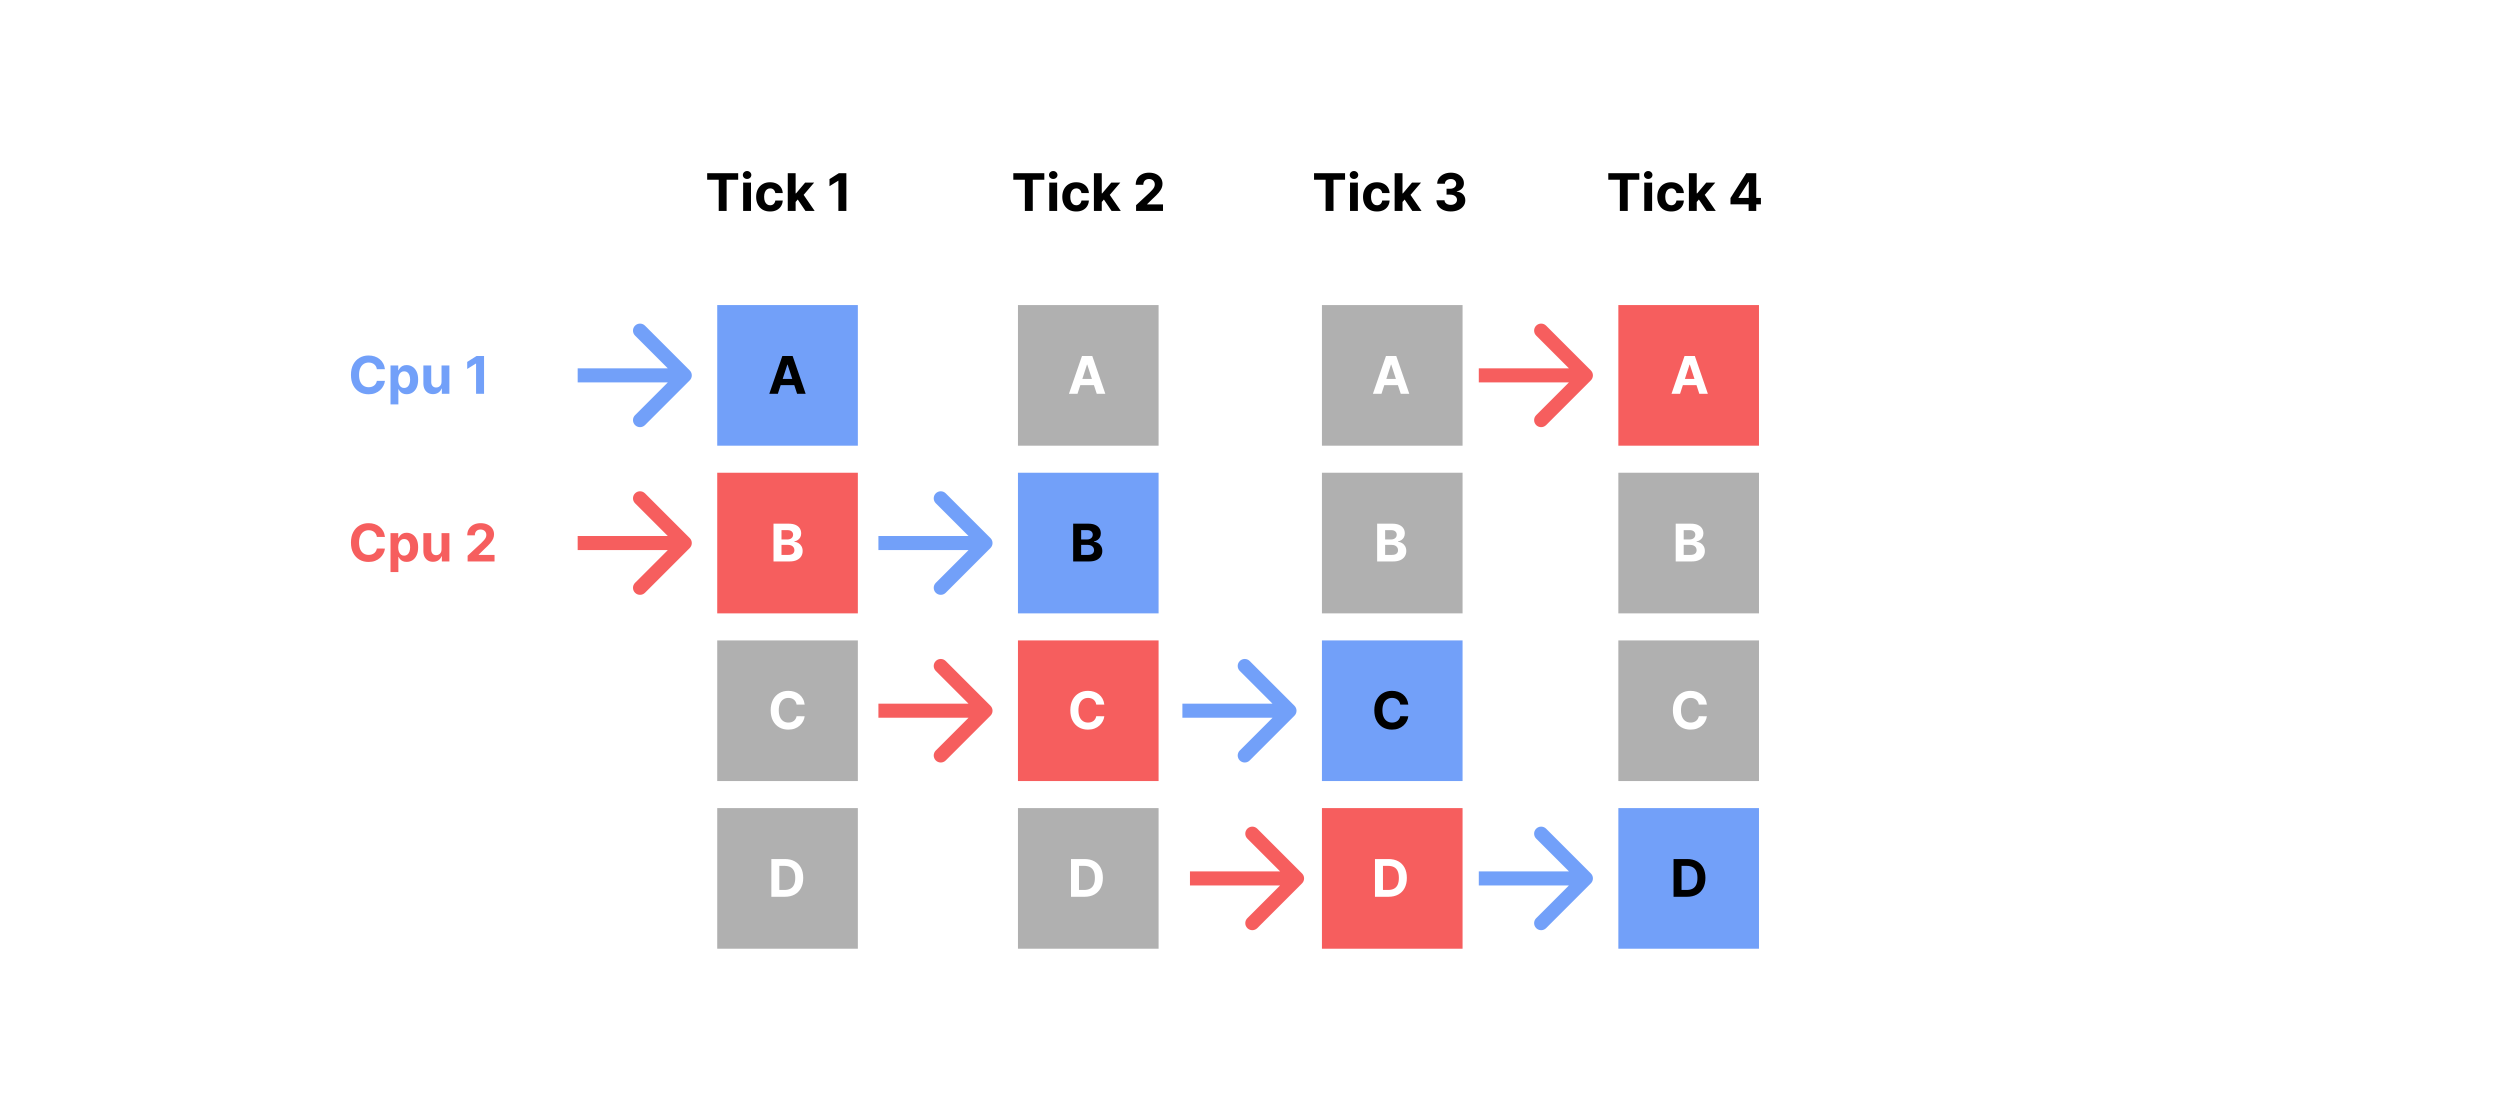 <svg width="2311" height="1027" viewBox="0 0 2311 1027" fill="none" xmlns="http://www.w3.org/2000/svg">
<rect width="2311" height="1027" fill="white"/>
<rect x="663" y="282" width="130" height="130" fill="#72A0F9"/>
<rect x="663" y="437" width="130" height="130" fill="#F65E5E"/>
<rect x="663" y="592" width="130" height="130" fill="#B0B0B0"/>
<path d="M355.835 341.312H348.369C348.233 340.347 347.955 339.489 347.534 338.739C347.114 337.977 346.574 337.33 345.915 336.795C345.256 336.261 344.494 335.852 343.631 335.568C342.778 335.284 341.852 335.142 340.852 335.142C339.045 335.142 337.472 335.591 336.131 336.489C334.79 337.375 333.75 338.67 333.011 340.375C332.273 342.068 331.903 344.125 331.903 346.545C331.903 349.034 332.273 351.125 333.011 352.818C333.761 354.511 334.807 355.79 336.148 356.653C337.489 357.517 339.04 357.949 340.801 357.949C341.79 357.949 342.705 357.818 343.545 357.557C344.398 357.295 345.153 356.915 345.812 356.415C346.472 355.903 347.017 355.284 347.449 354.557C347.892 353.83 348.199 353 348.369 352.068L355.835 352.102C355.642 353.705 355.159 355.25 354.386 356.739C353.625 358.216 352.597 359.54 351.301 360.71C350.017 361.869 348.483 362.79 346.699 363.472C344.926 364.142 342.92 364.477 340.682 364.477C337.568 364.477 334.784 363.773 332.33 362.364C329.886 360.955 327.955 358.915 326.534 356.244C325.125 353.574 324.42 350.341 324.42 346.545C324.42 342.739 325.136 339.5 326.568 336.83C328 334.159 329.943 332.125 332.398 330.727C334.852 329.318 337.614 328.614 340.682 328.614C342.705 328.614 344.58 328.898 346.307 329.466C348.045 330.034 349.585 330.864 350.926 331.955C352.267 333.034 353.358 334.358 354.199 335.926C355.051 337.494 355.597 339.29 355.835 341.312ZM360.991 373.818V337.818H368.151V342.216H368.474C368.793 341.511 369.253 340.795 369.855 340.068C370.469 339.33 371.264 338.716 372.241 338.227C373.23 337.727 374.457 337.477 375.923 337.477C377.832 337.477 379.594 337.977 381.207 338.977C382.821 339.966 384.111 341.46 385.077 343.46C386.043 345.449 386.526 347.943 386.526 350.943C386.526 353.864 386.054 356.33 385.111 358.341C384.179 360.341 382.906 361.858 381.293 362.892C379.69 363.915 377.895 364.426 375.906 364.426C374.497 364.426 373.298 364.193 372.31 363.727C371.332 363.261 370.531 362.676 369.906 361.972C369.281 361.256 368.804 360.534 368.474 359.807H368.253V373.818H360.991ZM368.099 350.909C368.099 352.466 368.315 353.824 368.747 354.983C369.179 356.142 369.804 357.045 370.622 357.693C371.44 358.33 372.435 358.648 373.605 358.648C374.787 358.648 375.787 358.324 376.605 357.676C377.423 357.017 378.043 356.108 378.463 354.949C378.895 353.778 379.111 352.432 379.111 350.909C379.111 349.398 378.901 348.068 378.48 346.92C378.06 345.773 377.44 344.875 376.622 344.227C375.804 343.58 374.798 343.256 373.605 343.256C372.423 343.256 371.423 343.568 370.605 344.193C369.798 344.818 369.179 345.705 368.747 346.852C368.315 348 368.099 349.352 368.099 350.909ZM408.156 352.852V337.818H415.418V364H408.446V359.244H408.173C407.582 360.778 406.599 362.011 405.224 362.943C403.861 363.875 402.196 364.341 400.23 364.341C398.48 364.341 396.94 363.943 395.611 363.148C394.281 362.352 393.241 361.222 392.491 359.756C391.753 358.29 391.378 356.534 391.366 354.489V337.818H398.628V353.193C398.639 354.739 399.054 355.96 399.872 356.858C400.69 357.756 401.787 358.205 403.162 358.205C404.037 358.205 404.855 358.006 405.616 357.608C406.378 357.199 406.991 356.597 407.457 355.801C407.935 355.006 408.168 354.023 408.156 352.852ZM447.455 329.091V364H440.074V336.097H439.869L431.875 341.108V334.562L440.517 329.091H447.455Z" fill="#72A0F9"/>
<path d="M355.835 496.312H348.369C348.233 495.347 347.955 494.489 347.534 493.739C347.114 492.977 346.574 492.33 345.915 491.795C345.256 491.261 344.494 490.852 343.631 490.568C342.778 490.284 341.852 490.142 340.852 490.142C339.045 490.142 337.472 490.591 336.131 491.489C334.79 492.375 333.75 493.67 333.011 495.375C332.273 497.068 331.903 499.125 331.903 501.545C331.903 504.034 332.273 506.125 333.011 507.818C333.761 509.511 334.807 510.79 336.148 511.653C337.489 512.517 339.04 512.949 340.801 512.949C341.79 512.949 342.705 512.818 343.545 512.557C344.398 512.295 345.153 511.915 345.812 511.415C346.472 510.903 347.017 510.284 347.449 509.557C347.892 508.83 348.199 508 348.369 507.068L355.835 507.102C355.642 508.705 355.159 510.25 354.386 511.739C353.625 513.216 352.597 514.54 351.301 515.71C350.017 516.869 348.483 517.79 346.699 518.472C344.926 519.142 342.92 519.477 340.682 519.477C337.568 519.477 334.784 518.773 332.33 517.364C329.886 515.955 327.955 513.915 326.534 511.244C325.125 508.574 324.42 505.341 324.42 501.545C324.42 497.739 325.136 494.5 326.568 491.83C328 489.159 329.943 487.125 332.398 485.727C334.852 484.318 337.614 483.614 340.682 483.614C342.705 483.614 344.58 483.898 346.307 484.466C348.045 485.034 349.585 485.864 350.926 486.955C352.267 488.034 353.358 489.358 354.199 490.926C355.051 492.494 355.597 494.29 355.835 496.312ZM360.991 528.818V492.818H368.151V497.216H368.474C368.793 496.511 369.253 495.795 369.855 495.068C370.469 494.33 371.264 493.716 372.241 493.227C373.23 492.727 374.457 492.477 375.923 492.477C377.832 492.477 379.594 492.977 381.207 493.977C382.821 494.966 384.111 496.46 385.077 498.46C386.043 500.449 386.526 502.943 386.526 505.943C386.526 508.864 386.054 511.33 385.111 513.341C384.179 515.341 382.906 516.858 381.293 517.892C379.69 518.915 377.895 519.426 375.906 519.426C374.497 519.426 373.298 519.193 372.31 518.727C371.332 518.261 370.531 517.676 369.906 516.972C369.281 516.256 368.804 515.534 368.474 514.807H368.253V528.818H360.991ZM368.099 505.909C368.099 507.466 368.315 508.824 368.747 509.983C369.179 511.142 369.804 512.045 370.622 512.693C371.44 513.33 372.435 513.648 373.605 513.648C374.787 513.648 375.787 513.324 376.605 512.676C377.423 512.017 378.043 511.108 378.463 509.949C378.895 508.778 379.111 507.432 379.111 505.909C379.111 504.398 378.901 503.068 378.48 501.92C378.06 500.773 377.44 499.875 376.622 499.227C375.804 498.58 374.798 498.256 373.605 498.256C372.423 498.256 371.423 498.568 370.605 499.193C369.798 499.818 369.179 500.705 368.747 501.852C368.315 503 368.099 504.352 368.099 505.909ZM408.156 507.852V492.818H415.418V519H408.446V514.244H408.173C407.582 515.778 406.599 517.011 405.224 517.943C403.861 518.875 402.196 519.341 400.23 519.341C398.48 519.341 396.94 518.943 395.611 518.148C394.281 517.352 393.241 516.222 392.491 514.756C391.753 513.29 391.378 511.534 391.366 509.489V492.818H398.628V508.193C398.639 509.739 399.054 510.96 399.872 511.858C400.69 512.756 401.787 513.205 403.162 513.205C404.037 513.205 404.855 513.006 405.616 512.608C406.378 512.199 406.991 511.597 407.457 510.801C407.935 510.006 408.168 509.023 408.156 507.852ZM432.267 519V513.682L444.693 502.176C445.75 501.153 446.636 500.233 447.352 499.415C448.08 498.597 448.631 497.795 449.006 497.011C449.381 496.216 449.568 495.358 449.568 494.438C449.568 493.415 449.335 492.534 448.869 491.795C448.403 491.045 447.767 490.472 446.96 490.074C446.153 489.665 445.239 489.46 444.216 489.46C443.148 489.46 442.216 489.676 441.42 490.108C440.625 490.54 440.011 491.159 439.58 491.966C439.148 492.773 438.932 493.733 438.932 494.847H431.926C431.926 492.562 432.443 490.58 433.477 488.898C434.511 487.216 435.96 485.915 437.824 484.994C439.688 484.074 441.835 483.614 444.267 483.614C446.767 483.614 448.943 484.057 450.795 484.943C452.659 485.818 454.108 487.034 455.142 488.591C456.176 490.148 456.693 491.932 456.693 493.943C456.693 495.261 456.432 496.562 455.909 497.847C455.398 499.131 454.483 500.557 453.165 502.125C451.847 503.682 449.989 505.551 447.591 507.733L442.494 512.727V512.966H457.153V519H432.267Z" fill="#F65E5E"/>
<path d="M637.596 351.596C640.135 349.058 640.135 344.942 637.596 342.404L596.23 301.038C593.692 298.5 589.576 298.5 587.038 301.038C584.5 303.576 584.5 307.692 587.038 310.23L623.808 347L587.038 383.77C584.5 386.308 584.5 390.424 587.038 392.962C589.576 395.5 593.692 395.5 596.23 392.962L637.596 351.596ZM534 353.5H633V340.5H534V353.5Z" fill="#72A0F9"/>
<path d="M637.596 506.596C640.135 504.058 640.135 499.942 637.596 497.404L596.23 456.038C593.692 453.5 589.576 453.5 587.038 456.038C584.5 458.576 584.5 462.692 587.038 465.23L623.808 502L587.038 538.77C584.5 541.308 584.5 545.424 587.038 547.962C589.576 550.5 593.692 550.5 596.23 547.962L637.596 506.596ZM534 508.5H633V495.5H534V508.5Z" fill="#F65E5E"/>
<path d="M915.596 661.596C918.135 659.058 918.135 654.942 915.596 652.404L874.23 611.038C871.692 608.5 867.576 608.5 865.038 611.038C862.5 613.576 862.5 617.692 865.038 620.23L901.808 657L865.038 693.77C862.5 696.308 862.5 700.424 865.038 702.962C867.576 705.5 871.692 705.5 874.23 702.962L915.596 661.596ZM812 663.5H911V650.5H812V663.5Z" fill="#F65E5E"/>
<path d="M1203.6 816.596C1206.13 814.058 1206.13 809.942 1203.6 807.404L1162.23 766.038C1159.69 763.5 1155.58 763.5 1153.04 766.038C1150.5 768.576 1150.5 772.692 1153.04 775.23L1189.81 812L1153.04 848.77C1150.5 851.308 1150.5 855.424 1153.04 857.962C1155.58 860.5 1159.69 860.5 1162.23 857.962L1203.6 816.596ZM1100 818.5H1199V805.5H1100V818.5Z" fill="#F65E5E"/>
<path d="M1470.6 351.596C1473.13 349.058 1473.13 344.942 1470.6 342.404L1429.23 301.038C1426.69 298.5 1422.58 298.5 1420.04 301.038C1417.5 303.576 1417.5 307.692 1420.04 310.23L1456.81 347L1420.04 383.77C1417.5 386.308 1417.5 390.424 1420.04 392.962C1422.58 395.5 1426.69 395.5 1429.23 392.962L1470.6 351.596ZM1367 353.5H1466V340.5H1367V353.5Z" fill="#F65E5E"/>
<rect x="941" y="282" width="130" height="130" fill="#B0B0B0"/>
<rect x="941" y="437" width="130" height="130" fill="#72A0F9"/>
<rect x="941" y="592" width="130" height="130" fill="#F65E5E"/>
<path d="M915.596 506.596C918.135 504.058 918.135 499.942 915.596 497.404L874.23 456.038C871.692 453.5 867.576 453.5 865.038 456.038C862.5 458.576 862.5 462.692 865.038 465.23L901.808 502L865.038 538.77C862.5 541.308 862.5 545.424 865.038 547.962C867.576 550.5 871.692 550.5 874.23 547.962L915.596 506.596ZM812 508.5H911V495.5H812V508.5Z" fill="#72A0F9"/>
<rect x="1222" y="282" width="130" height="130" fill="#B0B0B0"/>
<rect x="1222" y="437" width="130" height="130" fill="#B0B0B0"/>
<rect x="1222" y="592" width="130" height="130" fill="#72A0F9"/>
<path d="M1196.6 661.596C1199.13 659.058 1199.13 654.942 1196.6 652.404L1155.23 611.038C1152.69 608.5 1148.58 608.5 1146.04 611.038C1143.5 613.576 1143.5 617.692 1146.04 620.23L1182.81 657L1146.04 693.77C1143.5 696.308 1143.5 700.424 1146.04 702.962C1148.58 705.5 1152.69 705.5 1155.23 702.962L1196.6 661.596ZM1093 663.5H1192V650.5H1093V663.5Z" fill="#72A0F9"/>
<path d="M653.705 166.176V160.091H682.375V166.176H671.688V195H664.392V166.176H653.705ZM686.96 195V168.818H694.222V195H686.96ZM690.608 165.443C689.528 165.443 688.602 165.085 687.83 164.369C687.068 163.642 686.688 162.773 686.688 161.761C686.688 160.761 687.068 159.903 687.83 159.188C688.602 158.46 689.528 158.097 690.608 158.097C691.688 158.097 692.608 158.46 693.369 159.188C694.142 159.903 694.528 160.761 694.528 161.761C694.528 162.773 694.142 163.642 693.369 164.369C692.608 165.085 691.688 165.443 690.608 165.443ZM711.868 195.511C709.186 195.511 706.879 194.943 704.947 193.807C703.027 192.659 701.55 191.068 700.516 189.034C699.493 187 698.982 184.659 698.982 182.011C698.982 179.33 699.499 176.977 700.533 174.955C701.578 172.92 703.061 171.335 704.982 170.199C706.902 169.051 709.186 168.477 711.834 168.477C714.118 168.477 716.118 168.892 717.834 169.722C719.55 170.551 720.908 171.716 721.908 173.216C722.908 174.716 723.459 176.477 723.561 178.5H716.709C716.516 177.193 716.004 176.142 715.175 175.347C714.357 174.54 713.283 174.136 711.953 174.136C710.828 174.136 709.845 174.443 709.004 175.057C708.175 175.659 707.527 176.54 707.061 177.699C706.595 178.858 706.362 180.261 706.362 181.909C706.362 183.58 706.589 185 707.044 186.17C707.51 187.341 708.163 188.233 709.004 188.847C709.845 189.46 710.828 189.767 711.953 189.767C712.783 189.767 713.527 189.597 714.186 189.256C714.857 188.915 715.408 188.42 715.839 187.773C716.283 187.114 716.572 186.324 716.709 185.403H723.561C723.447 187.403 722.902 189.165 721.925 190.688C720.959 192.199 719.624 193.381 717.919 194.233C716.214 195.085 714.197 195.511 711.868 195.511ZM734.79 187.466L734.807 178.756H735.864L744.25 168.818H752.585L741.318 181.977H739.597L734.79 187.466ZM728.21 195V160.091H735.472V195H728.21ZM744.574 195L736.869 183.597L741.71 178.466L753.08 195H744.574ZM782.376 160.091V195H774.996V167.097H774.791L766.797 172.108V165.562L775.439 160.091H782.376Z" fill="black"/>
<path d="M936.705 166.176V160.091H965.375V166.176H954.688V195H947.392V166.176H936.705ZM969.96 195V168.818H977.222V195H969.96ZM973.608 165.443C972.528 165.443 971.602 165.085 970.83 164.369C970.068 163.642 969.688 162.773 969.688 161.761C969.688 160.761 970.068 159.903 970.83 159.188C971.602 158.46 972.528 158.097 973.608 158.097C974.688 158.097 975.608 158.46 976.369 159.188C977.142 159.903 977.528 160.761 977.528 161.761C977.528 162.773 977.142 163.642 976.369 164.369C975.608 165.085 974.688 165.443 973.608 165.443ZM994.868 195.511C992.186 195.511 989.879 194.943 987.947 193.807C986.027 192.659 984.55 191.068 983.516 189.034C982.493 187 981.982 184.659 981.982 182.011C981.982 179.33 982.499 176.977 983.533 174.955C984.578 172.92 986.061 171.335 987.982 170.199C989.902 169.051 992.186 168.477 994.834 168.477C997.118 168.477 999.118 168.892 1000.83 169.722C1002.55 170.551 1003.91 171.716 1004.91 173.216C1005.91 174.716 1006.46 176.477 1006.56 178.5H999.709C999.516 177.193 999.004 176.142 998.175 175.347C997.357 174.54 996.283 174.136 994.953 174.136C993.828 174.136 992.845 174.443 992.004 175.057C991.175 175.659 990.527 176.54 990.061 177.699C989.595 178.858 989.362 180.261 989.362 181.909C989.362 183.58 989.589 185 990.044 186.17C990.51 187.341 991.163 188.233 992.004 188.847C992.845 189.46 993.828 189.767 994.953 189.767C995.783 189.767 996.527 189.597 997.186 189.256C997.857 188.915 998.408 188.42 998.839 187.773C999.283 187.114 999.572 186.324 999.709 185.403H1006.56C1006.45 187.403 1005.9 189.165 1004.92 190.688C1003.96 192.199 1002.62 193.381 1000.92 194.233C999.214 195.085 997.197 195.511 994.868 195.511ZM1017.79 187.466L1017.81 178.756H1018.86L1027.25 168.818H1035.59L1024.32 181.977H1022.6L1017.79 187.466ZM1011.21 195V160.091H1018.47V195H1011.21ZM1027.57 195L1019.87 183.597L1024.71 178.466L1036.08 195H1027.57ZM1050.19 195V189.682L1062.62 178.176C1063.67 177.153 1064.56 176.233 1065.27 175.415C1066 174.597 1066.55 173.795 1066.93 173.011C1067.3 172.216 1067.49 171.358 1067.49 170.438C1067.49 169.415 1067.26 168.534 1066.79 167.795C1066.33 167.045 1065.69 166.472 1064.88 166.074C1064.08 165.665 1063.16 165.46 1062.14 165.46C1061.07 165.46 1060.14 165.676 1059.34 166.108C1058.55 166.54 1057.93 167.159 1057.5 167.966C1057.07 168.773 1056.85 169.733 1056.85 170.847H1049.85C1049.85 168.562 1050.37 166.58 1051.4 164.898C1052.43 163.216 1053.88 161.915 1055.75 160.994C1057.61 160.074 1059.76 159.614 1062.19 159.614C1064.69 159.614 1066.87 160.057 1068.72 160.943C1070.58 161.818 1072.03 163.034 1073.06 164.591C1074.1 166.148 1074.62 167.932 1074.62 169.943C1074.62 171.261 1074.35 172.562 1073.83 173.847C1073.32 175.131 1072.4 176.557 1071.09 178.125C1069.77 179.682 1067.91 181.551 1065.51 183.733L1060.42 188.727V188.966H1075.08V195H1050.19Z" fill="black"/>
<rect x="1496" y="282" width="130" height="130" fill="#F65E5E"/>
<rect x="1496" y="437" width="130" height="130" fill="#B0B0B0"/>
<rect x="1496" y="592" width="130" height="130" fill="#B0B0B0"/>
<path d="M1470.6 816.596C1473.13 814.058 1473.13 809.942 1470.6 807.404L1429.23 766.038C1426.69 763.5 1422.58 763.5 1420.04 766.038C1417.5 768.576 1417.5 772.692 1420.04 775.23L1456.81 812L1420.04 848.77C1417.5 851.308 1417.5 855.424 1420.04 857.962C1422.58 860.5 1426.69 860.5 1429.23 857.962L1470.6 816.596ZM1367 818.5H1466V805.5H1367V818.5Z" fill="#72A0F9"/>
<path d="M1214.7 166.176V160.091H1243.38V166.176H1232.69V195H1225.39V166.176H1214.7ZM1247.96 195V168.818H1255.22V195H1247.96ZM1251.61 165.443C1250.53 165.443 1249.6 165.085 1248.83 164.369C1248.07 163.642 1247.69 162.773 1247.69 161.761C1247.69 160.761 1248.07 159.903 1248.83 159.188C1249.6 158.46 1250.53 158.097 1251.61 158.097C1252.69 158.097 1253.61 158.46 1254.37 159.188C1255.14 159.903 1255.53 160.761 1255.53 161.761C1255.53 162.773 1255.14 163.642 1254.37 164.369C1253.61 165.085 1252.69 165.443 1251.61 165.443ZM1272.87 195.511C1270.19 195.511 1267.88 194.943 1265.95 193.807C1264.03 192.659 1262.55 191.068 1261.52 189.034C1260.49 187 1259.98 184.659 1259.98 182.011C1259.98 179.33 1260.5 176.977 1261.53 174.955C1262.58 172.92 1264.06 171.335 1265.98 170.199C1267.9 169.051 1270.19 168.477 1272.83 168.477C1275.12 168.477 1277.12 168.892 1278.83 169.722C1280.55 170.551 1281.91 171.716 1282.91 173.216C1283.91 174.716 1284.46 176.477 1284.56 178.5H1277.71C1277.52 177.193 1277 176.142 1276.17 175.347C1275.36 174.54 1274.28 174.136 1272.95 174.136C1271.83 174.136 1270.85 174.443 1270 175.057C1269.17 175.659 1268.53 176.54 1268.06 177.699C1267.6 178.858 1267.36 180.261 1267.36 181.909C1267.36 183.58 1267.59 185 1268.04 186.17C1268.51 187.341 1269.16 188.233 1270 188.847C1270.85 189.46 1271.83 189.767 1272.95 189.767C1273.78 189.767 1274.53 189.597 1275.19 189.256C1275.86 188.915 1276.41 188.42 1276.84 187.773C1277.28 187.114 1277.57 186.324 1277.71 185.403H1284.56C1284.45 187.403 1283.9 189.165 1282.92 190.688C1281.96 192.199 1280.62 193.381 1278.92 194.233C1277.21 195.085 1275.2 195.511 1272.87 195.511ZM1295.79 187.466L1295.81 178.756H1296.86L1305.25 168.818H1313.59L1302.32 181.977H1300.6L1295.79 187.466ZM1289.21 195V160.091H1296.47V195H1289.21ZM1305.57 195L1297.87 183.597L1302.71 178.466L1314.08 195H1305.57ZM1341.09 195.477C1338.55 195.477 1336.28 195.04 1334.29 194.165C1332.31 193.278 1330.75 192.062 1329.6 190.517C1328.47 188.96 1327.88 187.165 1327.85 185.131H1335.28C1335.33 185.983 1335.6 186.733 1336.12 187.381C1336.64 188.017 1337.33 188.511 1338.19 188.864C1339.06 189.216 1340.03 189.392 1341.11 189.392C1342.23 189.392 1343.23 189.193 1344.09 188.795C1344.96 188.398 1345.63 187.847 1346.12 187.142C1346.61 186.437 1346.85 185.625 1346.85 184.705C1346.85 183.773 1346.59 182.949 1346.07 182.233C1345.56 181.506 1344.82 180.937 1343.85 180.528C1342.9 180.119 1341.76 179.915 1340.44 179.915H1337.19V174.494H1340.44C1341.56 174.494 1342.54 174.301 1343.39 173.915C1344.26 173.528 1344.93 172.994 1345.4 172.312C1345.88 171.619 1346.12 170.812 1346.12 169.892C1346.12 169.017 1345.91 168.25 1345.49 167.591C1345.08 166.92 1344.5 166.398 1343.75 166.023C1343.01 165.648 1342.15 165.46 1341.16 165.46C1340.16 165.46 1339.25 165.642 1338.42 166.006C1337.59 166.358 1336.92 166.864 1336.42 167.523C1335.92 168.182 1335.65 168.955 1335.62 169.841H1328.55C1328.58 167.83 1329.15 166.057 1330.27 164.523C1331.38 162.989 1332.88 161.79 1334.77 160.926C1336.67 160.051 1338.81 159.614 1341.19 159.614C1343.6 159.614 1345.71 160.051 1347.52 160.926C1349.33 161.801 1350.73 162.983 1351.73 164.472C1352.74 165.949 1353.24 167.608 1353.23 169.449C1353.24 171.403 1352.63 173.034 1351.4 174.341C1350.19 175.648 1348.6 176.477 1346.65 176.83V177.102C1349.22 177.432 1351.17 178.324 1352.51 179.778C1353.87 181.222 1354.54 183.028 1354.52 185.199C1354.54 187.188 1353.96 188.955 1352.8 190.5C1351.65 192.045 1350.07 193.261 1348.05 194.148C1346.02 195.034 1343.71 195.477 1341.09 195.477Z" fill="black"/>
<path d="M1486.7 166.176V160.091H1515.38V166.176H1504.69V195H1497.39V166.176H1486.7ZM1519.96 195V168.818H1527.22V195H1519.96ZM1523.61 165.443C1522.53 165.443 1521.6 165.085 1520.83 164.369C1520.07 163.642 1519.69 162.773 1519.69 161.761C1519.69 160.761 1520.07 159.903 1520.83 159.188C1521.6 158.46 1522.53 158.097 1523.61 158.097C1524.69 158.097 1525.61 158.46 1526.37 159.188C1527.14 159.903 1527.53 160.761 1527.53 161.761C1527.53 162.773 1527.14 163.642 1526.37 164.369C1525.61 165.085 1524.69 165.443 1523.61 165.443ZM1544.87 195.511C1542.19 195.511 1539.88 194.943 1537.95 193.807C1536.03 192.659 1534.55 191.068 1533.52 189.034C1532.49 187 1531.98 184.659 1531.98 182.011C1531.98 179.33 1532.5 176.977 1533.53 174.955C1534.58 172.92 1536.06 171.335 1537.98 170.199C1539.9 169.051 1542.19 168.477 1544.83 168.477C1547.12 168.477 1549.12 168.892 1550.83 169.722C1552.55 170.551 1553.91 171.716 1554.91 173.216C1555.91 174.716 1556.46 176.477 1556.56 178.5H1549.71C1549.52 177.193 1549 176.142 1548.17 175.347C1547.36 174.54 1546.28 174.136 1544.95 174.136C1543.83 174.136 1542.85 174.443 1542 175.057C1541.17 175.659 1540.53 176.54 1540.06 177.699C1539.6 178.858 1539.36 180.261 1539.36 181.909C1539.36 183.58 1539.59 185 1540.04 186.17C1540.51 187.341 1541.16 188.233 1542 188.847C1542.85 189.46 1543.83 189.767 1544.95 189.767C1545.78 189.767 1546.53 189.597 1547.19 189.256C1547.86 188.915 1548.41 188.42 1548.84 187.773C1549.28 187.114 1549.57 186.324 1549.71 185.403H1556.56C1556.45 187.403 1555.9 189.165 1554.92 190.688C1553.96 192.199 1552.62 193.381 1550.92 194.233C1549.21 195.085 1547.2 195.511 1544.87 195.511ZM1567.79 187.466L1567.81 178.756H1568.86L1577.25 168.818H1585.59L1574.32 181.977H1572.6L1567.79 187.466ZM1561.21 195V160.091H1568.47V195H1561.21ZM1577.57 195L1569.87 183.597L1574.71 178.466L1586.08 195H1577.57ZM1599.66 188.864V183.051L1614.23 160.091H1619.25V168.136H1616.28L1607.09 182.676V182.949H1627.8V188.864H1599.66ZM1616.42 195V187.091L1616.55 184.517V160.091H1623.47V195H1616.42Z" fill="black"/>
<path d="M719.051 364H711.142L723.193 329.091H732.705L744.739 364H736.83L728.085 337.068H727.812L719.051 364ZM718.557 350.278H737.239V356.04H718.557V350.278Z" fill="black"/>
<path d="M715.034 519V484.091H729.011C731.58 484.091 733.722 484.472 735.438 485.233C737.153 485.994 738.443 487.051 739.307 488.403C740.17 489.744 740.602 491.29 740.602 493.04C740.602 494.403 740.33 495.602 739.784 496.636C739.239 497.659 738.489 498.5 737.534 499.159C736.591 499.807 735.511 500.267 734.295 500.54V500.881C735.625 500.937 736.869 501.312 738.028 502.006C739.199 502.699 740.148 503.67 740.875 504.92C741.602 506.159 741.966 507.636 741.966 509.352C741.966 511.205 741.506 512.858 740.585 514.312C739.676 515.756 738.33 516.898 736.545 517.739C734.761 518.58 732.563 519 729.949 519H715.034ZM722.415 512.966H728.432C730.489 512.966 731.989 512.574 732.932 511.79C733.875 510.994 734.347 509.937 734.347 508.619C734.347 507.653 734.114 506.801 733.648 506.062C733.182 505.324 732.517 504.744 731.653 504.324C730.801 503.903 729.784 503.693 728.602 503.693H722.415V512.966ZM722.415 498.699H727.886C728.898 498.699 729.795 498.523 730.58 498.17C731.375 497.807 732 497.295 732.455 496.636C732.92 495.977 733.153 495.188 733.153 494.267C733.153 493.006 732.705 491.989 731.807 491.216C730.92 490.443 729.659 490.057 728.023 490.057H722.415V498.699Z" fill="white"/>
<path d="M743.835 651.312H736.369C736.233 650.347 735.955 649.489 735.534 648.739C735.114 647.977 734.574 647.33 733.915 646.795C733.256 646.261 732.494 645.852 731.631 645.568C730.778 645.284 729.852 645.142 728.852 645.142C727.045 645.142 725.472 645.591 724.131 646.489C722.79 647.375 721.75 648.67 721.011 650.375C720.273 652.068 719.903 654.125 719.903 656.545C719.903 659.034 720.273 661.125 721.011 662.818C721.761 664.511 722.807 665.79 724.148 666.653C725.489 667.517 727.04 667.949 728.801 667.949C729.79 667.949 730.705 667.818 731.545 667.557C732.398 667.295 733.153 666.915 733.812 666.415C734.472 665.903 735.017 665.284 735.449 664.557C735.892 663.83 736.199 663 736.369 662.068L743.835 662.102C743.642 663.705 743.159 665.25 742.386 666.739C741.625 668.216 740.597 669.54 739.301 670.71C738.017 671.869 736.483 672.79 734.699 673.472C732.926 674.142 730.92 674.477 728.682 674.477C725.568 674.477 722.784 673.773 720.33 672.364C717.886 670.955 715.955 668.915 714.534 666.244C713.125 663.574 712.42 660.341 712.42 656.545C712.42 652.739 713.136 649.5 714.568 646.83C716 644.159 717.943 642.125 720.398 640.727C722.852 639.318 725.614 638.614 728.682 638.614C730.705 638.614 732.58 638.898 734.307 639.466C736.045 640.034 737.585 640.864 738.926 641.955C740.267 643.034 741.358 644.358 742.199 645.926C743.051 647.494 743.597 649.29 743.835 651.312Z" fill="white"/>
<rect x="663" y="747" width="130" height="130" fill="#B0B0B0"/>
<path d="M725.409 829H713.034V794.091H725.511C729.023 794.091 732.045 794.79 734.58 796.188C737.114 797.574 739.063 799.568 740.426 802.17C741.801 804.773 742.489 807.886 742.489 811.511C742.489 815.148 741.801 818.273 740.426 820.886C739.063 823.5 737.102 825.506 734.545 826.903C732 828.301 728.955 829 725.409 829ZM720.415 822.676H725.102C727.284 822.676 729.119 822.29 730.608 821.517C732.108 820.733 733.233 819.523 733.983 817.886C734.744 816.239 735.125 814.114 735.125 811.511C735.125 808.932 734.744 806.824 733.983 805.188C733.233 803.551 732.114 802.347 730.625 801.574C729.136 800.801 727.301 800.415 725.119 800.415H720.415V822.676Z" fill="white"/>
<path d="M996.051 364H988.142L1000.19 329.091H1009.7L1021.74 364H1013.83L1005.09 337.068H1004.81L996.051 364ZM995.557 350.278H1014.24V356.04H995.557V350.278Z" fill="white"/>
<path d="M992.034 519V484.091H1006.01C1008.58 484.091 1010.72 484.472 1012.44 485.233C1014.15 485.994 1015.44 487.051 1016.31 488.403C1017.17 489.744 1017.6 491.29 1017.6 493.04C1017.6 494.403 1017.33 495.602 1016.78 496.636C1016.24 497.659 1015.49 498.5 1014.53 499.159C1013.59 499.807 1012.51 500.267 1011.3 500.54V500.881C1012.63 500.937 1013.87 501.312 1015.03 502.006C1016.2 502.699 1017.15 503.67 1017.88 504.92C1018.6 506.159 1018.97 507.636 1018.97 509.352C1018.97 511.205 1018.51 512.858 1017.59 514.312C1016.68 515.756 1015.33 516.898 1013.55 517.739C1011.76 518.58 1009.56 519 1006.95 519H992.034ZM999.415 512.966H1005.43C1007.49 512.966 1008.99 512.574 1009.93 511.79C1010.88 510.994 1011.35 509.937 1011.35 508.619C1011.35 507.653 1011.11 506.801 1010.65 506.062C1010.18 505.324 1009.52 504.744 1008.65 504.324C1007.8 503.903 1006.78 503.693 1005.6 503.693H999.415V512.966ZM999.415 498.699H1004.89C1005.9 498.699 1006.8 498.523 1007.58 498.17C1008.38 497.807 1009 497.295 1009.45 496.636C1009.92 495.977 1010.15 495.188 1010.15 494.267C1010.15 493.006 1009.7 491.989 1008.81 491.216C1007.92 490.443 1006.66 490.057 1005.02 490.057H999.415V498.699Z" fill="black"/>
<path d="M1020.84 651.312H1013.37C1013.23 650.347 1012.95 649.489 1012.53 648.739C1012.11 647.977 1011.57 647.33 1010.91 646.795C1010.26 646.261 1009.49 645.852 1008.63 645.568C1007.78 645.284 1006.85 645.142 1005.85 645.142C1004.05 645.142 1002.47 645.591 1001.13 646.489C999.79 647.375 998.75 648.67 998.011 650.375C997.273 652.068 996.903 654.125 996.903 656.545C996.903 659.034 997.273 661.125 998.011 662.818C998.761 664.511 999.807 665.79 1001.15 666.653C1002.49 667.517 1004.04 667.949 1005.8 667.949C1006.79 667.949 1007.7 667.818 1008.55 667.557C1009.4 667.295 1010.15 666.915 1010.81 666.415C1011.47 665.903 1012.02 665.284 1012.45 664.557C1012.89 663.83 1013.2 663 1013.37 662.068L1020.84 662.102C1020.64 663.705 1020.16 665.25 1019.39 666.739C1018.63 668.216 1017.6 669.54 1016.3 670.71C1015.02 671.869 1013.48 672.79 1011.7 673.472C1009.93 674.142 1007.92 674.477 1005.68 674.477C1002.57 674.477 999.784 673.773 997.33 672.364C994.886 670.955 992.955 668.915 991.534 666.244C990.125 663.574 989.42 660.341 989.42 656.545C989.42 652.739 990.136 649.5 991.568 646.83C993 644.159 994.943 642.125 997.398 640.727C999.852 639.318 1002.61 638.614 1005.68 638.614C1007.7 638.614 1009.58 638.898 1011.31 639.466C1013.05 640.034 1014.59 640.864 1015.93 641.955C1017.27 643.034 1018.36 644.358 1019.2 645.926C1020.05 647.494 1020.6 649.29 1020.84 651.312Z" fill="white"/>
<rect x="941" y="747" width="130" height="130" fill="#B0B0B0"/>
<path d="M1002.41 829H990.034V794.091H1002.51C1006.02 794.091 1009.05 794.79 1011.58 796.188C1014.11 797.574 1016.06 799.568 1017.43 802.17C1018.8 804.773 1019.49 807.886 1019.49 811.511C1019.49 815.148 1018.8 818.273 1017.43 820.886C1016.06 823.5 1014.1 825.506 1011.55 826.903C1009 828.301 1005.95 829 1002.41 829ZM997.415 822.676H1002.1C1004.28 822.676 1006.12 822.29 1007.61 821.517C1009.11 820.733 1010.23 819.523 1010.98 817.886C1011.74 816.239 1012.12 814.114 1012.12 811.511C1012.12 808.932 1011.74 806.824 1010.98 805.188C1010.23 803.551 1009.11 802.347 1007.62 801.574C1006.14 800.801 1004.3 800.415 1002.12 800.415H997.415V822.676Z" fill="white"/>
<path d="M1277.05 364H1269.14L1281.19 329.091H1290.7L1302.74 364H1294.83L1286.09 337.068H1285.81L1277.05 364ZM1276.56 350.278H1295.24V356.04H1276.56V350.278Z" fill="white"/>
<path d="M1273.03 519V484.091H1287.01C1289.58 484.091 1291.72 484.472 1293.44 485.233C1295.15 485.994 1296.44 487.051 1297.31 488.403C1298.17 489.744 1298.6 491.29 1298.6 493.04C1298.6 494.403 1298.33 495.602 1297.78 496.636C1297.24 497.659 1296.49 498.5 1295.53 499.159C1294.59 499.807 1293.51 500.267 1292.3 500.54V500.881C1293.63 500.937 1294.87 501.312 1296.03 502.006C1297.2 502.699 1298.15 503.67 1298.88 504.92C1299.6 506.159 1299.97 507.636 1299.97 509.352C1299.97 511.205 1299.51 512.858 1298.59 514.312C1297.68 515.756 1296.33 516.898 1294.55 517.739C1292.76 518.58 1290.56 519 1287.95 519H1273.03ZM1280.41 512.966H1286.43C1288.49 512.966 1289.99 512.574 1290.93 511.79C1291.88 510.994 1292.35 509.937 1292.35 508.619C1292.35 507.653 1292.11 506.801 1291.65 506.062C1291.18 505.324 1290.52 504.744 1289.65 504.324C1288.8 503.903 1287.78 503.693 1286.6 503.693H1280.41V512.966ZM1280.41 498.699H1285.89C1286.9 498.699 1287.8 498.523 1288.58 498.17C1289.38 497.807 1290 497.295 1290.45 496.636C1290.92 495.977 1291.15 495.188 1291.15 494.267C1291.15 493.006 1290.7 491.989 1289.81 491.216C1288.92 490.443 1287.66 490.057 1286.02 490.057H1280.41V498.699Z" fill="white"/>
<path d="M1301.84 651.312H1294.37C1294.23 650.347 1293.95 649.489 1293.53 648.739C1293.11 647.977 1292.57 647.33 1291.91 646.795C1291.26 646.261 1290.49 645.852 1289.63 645.568C1288.78 645.284 1287.85 645.142 1286.85 645.142C1285.05 645.142 1283.47 645.591 1282.13 646.489C1280.79 647.375 1279.75 648.67 1279.01 650.375C1278.27 652.068 1277.9 654.125 1277.9 656.545C1277.9 659.034 1278.27 661.125 1279.01 662.818C1279.76 664.511 1280.81 665.79 1282.15 666.653C1283.49 667.517 1285.04 667.949 1286.8 667.949C1287.79 667.949 1288.7 667.818 1289.55 667.557C1290.4 667.295 1291.15 666.915 1291.81 666.415C1292.47 665.903 1293.02 665.284 1293.45 664.557C1293.89 663.83 1294.2 663 1294.37 662.068L1301.84 662.102C1301.64 663.705 1301.16 665.25 1300.39 666.739C1299.63 668.216 1298.6 669.54 1297.3 670.71C1296.02 671.869 1294.48 672.79 1292.7 673.472C1290.93 674.142 1288.92 674.477 1286.68 674.477C1283.57 674.477 1280.78 673.773 1278.33 672.364C1275.89 670.955 1273.95 668.915 1272.53 666.244C1271.12 663.574 1270.42 660.341 1270.42 656.545C1270.42 652.739 1271.14 649.5 1272.57 646.83C1274 644.159 1275.94 642.125 1278.4 640.727C1280.85 639.318 1283.61 638.614 1286.68 638.614C1288.7 638.614 1290.58 638.898 1292.31 639.466C1294.05 640.034 1295.59 640.864 1296.93 641.955C1298.27 643.034 1299.36 644.358 1300.2 645.926C1301.05 647.494 1301.6 649.29 1301.84 651.312Z" fill="black"/>
<rect x="1222" y="747" width="130" height="130" fill="#F65E5E"/>
<path d="M1283.41 829H1271.03V794.091H1283.51C1287.02 794.091 1290.05 794.79 1292.58 796.188C1295.11 797.574 1297.06 799.568 1298.43 802.17C1299.8 804.773 1300.49 807.886 1300.49 811.511C1300.49 815.148 1299.8 818.273 1298.43 820.886C1297.06 823.5 1295.1 825.506 1292.55 826.903C1290 828.301 1286.95 829 1283.41 829ZM1278.41 822.676H1283.1C1285.28 822.676 1287.12 822.29 1288.61 821.517C1290.11 820.733 1291.23 819.523 1291.98 817.886C1292.74 816.239 1293.12 814.114 1293.12 811.511C1293.12 808.932 1292.74 806.824 1291.98 805.188C1291.23 803.551 1290.11 802.347 1288.62 801.574C1287.14 800.801 1285.3 800.415 1283.12 800.415H1278.41V822.676Z" fill="white"/>
<path d="M1553.05 364H1545.14L1557.19 329.091H1566.7L1578.74 364H1570.83L1562.09 337.068H1561.81L1553.05 364ZM1552.56 350.278H1571.24V356.04H1552.56V350.278Z" fill="white"/>
<path d="M1549.03 519V484.091H1563.01C1565.58 484.091 1567.72 484.472 1569.44 485.233C1571.15 485.994 1572.44 487.051 1573.31 488.403C1574.17 489.744 1574.6 491.29 1574.6 493.04C1574.6 494.403 1574.33 495.602 1573.78 496.636C1573.24 497.659 1572.49 498.5 1571.53 499.159C1570.59 499.807 1569.51 500.267 1568.3 500.54V500.881C1569.63 500.937 1570.87 501.312 1572.03 502.006C1573.2 502.699 1574.15 503.67 1574.88 504.92C1575.6 506.159 1575.97 507.636 1575.97 509.352C1575.97 511.205 1575.51 512.858 1574.59 514.312C1573.68 515.756 1572.33 516.898 1570.55 517.739C1568.76 518.58 1566.56 519 1563.95 519H1549.03ZM1556.41 512.966H1562.43C1564.49 512.966 1565.99 512.574 1566.93 511.79C1567.88 510.994 1568.35 509.937 1568.35 508.619C1568.35 507.653 1568.11 506.801 1567.65 506.062C1567.18 505.324 1566.52 504.744 1565.65 504.324C1564.8 503.903 1563.78 503.693 1562.6 503.693H1556.41V512.966ZM1556.41 498.699H1561.89C1562.9 498.699 1563.8 498.523 1564.58 498.17C1565.38 497.807 1566 497.295 1566.45 496.636C1566.92 495.977 1567.15 495.188 1567.15 494.267C1567.15 493.006 1566.7 491.989 1565.81 491.216C1564.92 490.443 1563.66 490.057 1562.02 490.057H1556.41V498.699Z" fill="white"/>
<path d="M1577.84 651.312H1570.37C1570.23 650.347 1569.95 649.489 1569.53 648.739C1569.11 647.977 1568.57 647.33 1567.91 646.795C1567.26 646.261 1566.49 645.852 1565.63 645.568C1564.78 645.284 1563.85 645.142 1562.85 645.142C1561.05 645.142 1559.47 645.591 1558.13 646.489C1556.79 647.375 1555.75 648.67 1555.01 650.375C1554.27 652.068 1553.9 654.125 1553.9 656.545C1553.9 659.034 1554.27 661.125 1555.01 662.818C1555.76 664.511 1556.81 665.79 1558.15 666.653C1559.49 667.517 1561.04 667.949 1562.8 667.949C1563.79 667.949 1564.7 667.818 1565.55 667.557C1566.4 667.295 1567.15 666.915 1567.81 666.415C1568.47 665.903 1569.02 665.284 1569.45 664.557C1569.89 663.83 1570.2 663 1570.37 662.068L1577.84 662.102C1577.64 663.705 1577.16 665.25 1576.39 666.739C1575.63 668.216 1574.6 669.54 1573.3 670.71C1572.02 671.869 1570.48 672.79 1568.7 673.472C1566.93 674.142 1564.92 674.477 1562.68 674.477C1559.57 674.477 1556.78 673.773 1554.33 672.364C1551.89 670.955 1549.95 668.915 1548.53 666.244C1547.12 663.574 1546.42 660.341 1546.42 656.545C1546.42 652.739 1547.14 649.5 1548.57 646.83C1550 644.159 1551.94 642.125 1554.4 640.727C1556.85 639.318 1559.61 638.614 1562.68 638.614C1564.7 638.614 1566.58 638.898 1568.31 639.466C1570.05 640.034 1571.59 640.864 1572.93 641.955C1574.27 643.034 1575.36 644.358 1576.2 645.926C1577.05 647.494 1577.6 649.29 1577.84 651.312Z" fill="white"/>
<rect x="1496" y="747" width="130" height="130" fill="#72A0F9"/>
<path d="M1559.41 829H1547.03V794.091H1559.51C1563.02 794.091 1566.05 794.79 1568.58 796.188C1571.11 797.574 1573.06 799.568 1574.43 802.17C1575.8 804.773 1576.49 807.886 1576.49 811.511C1576.49 815.148 1575.8 818.273 1574.43 820.886C1573.06 823.5 1571.1 825.506 1568.55 826.903C1566 828.301 1562.95 829 1559.41 829ZM1554.41 822.676H1559.1C1561.28 822.676 1563.12 822.29 1564.61 821.517C1566.11 820.733 1567.23 819.523 1567.98 817.886C1568.74 816.239 1569.12 814.114 1569.12 811.511C1569.12 808.932 1568.74 806.824 1567.98 805.188C1567.23 803.551 1566.11 802.347 1564.62 801.574C1563.14 800.801 1561.3 800.415 1559.12 800.415H1554.41V822.676Z" fill="black"/>
</svg>
